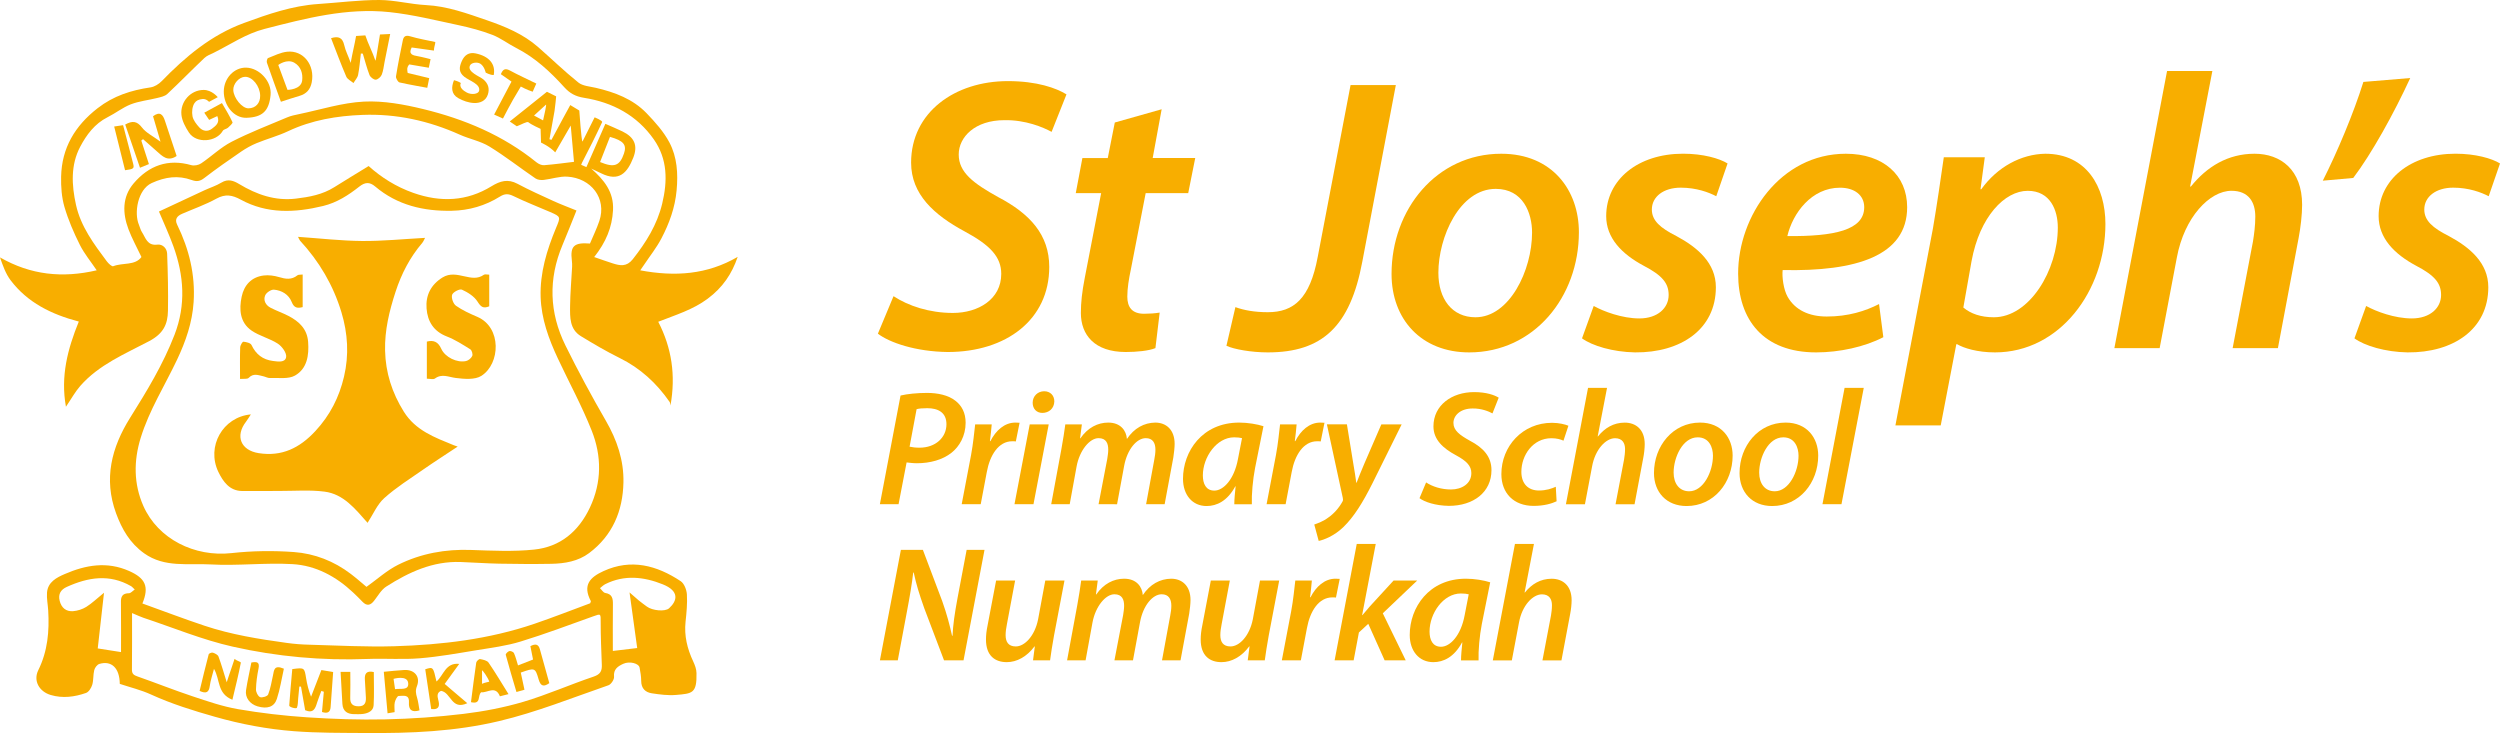<?xml version="1.0" encoding="utf-8"?>
<!-- Generator: Adobe Illustrator 24.0.1, SVG Export Plug-In . SVG Version: 6.00 Build 0)  -->
<svg version="1.1" id="Layer_1" xmlns="http://www.w3.org/2000/svg" xmlns:xlink="http://www.w3.org/1999/xlink" x="0px" y="0px"
	 viewBox="0 0 7052.4 2068.2" style="enable-background:new 0 0 7052.4 2068.2;" xml:space="preserve">
<style type="text/css">
	.st0{fill:#11345F;}
	.st1{fill:#F8AE00;}
</style>
<g>
	<g>
		<path class="st1" d="M1806.1,762.6c4.5-6.5,7.9-11.4,11.3-16.4c16.3-24.4,34.9-47.7,48.4-73.6c22.2-42.3,38.4-86.6,42.9-135.5
			c4.4-47.5,1.5-93.9-20.3-135.2c-16.1-30.4-40.2-57.4-64.4-82.5c-38.9-40.3-89.8-59.2-143.4-71.7c-16.7-3.9-36.5-4.9-48.9-14.8
			c-39.6-31.7-76-67.2-114.2-100.6c-41.8-36.5-92.6-57.5-143.7-75.1c-55.9-19.2-111.9-39.9-172.5-42.9C1157.4,12,1113.7,0.1,1070,0
			c-57.3-0.1-114.7,7.5-172.1,11.3C824.6,16.1,756,40,688.1,64.9C596.4,98.5,523.2,159.8,456,229c-8.1,8.3-20.2,15.9-31.4,17.5
			c-54.6,8-104.5,23.9-149.3,58.8c-63.9,49.7-101.1,112-102.9,193.1c-0.6,28.4,1.5,58,9.3,85c10.8,36.9,26.3,72.8,43.5,107.2
			c12.6,25.2,31.1,47.3,47.6,71.9C176.2,785.1,86.5,775.8,0,726.1c8,23.1,15.9,45.9,29.7,64.2c47.7,63.3,115.3,96.5,192.6,116.8
			c-31.5,77.6-51.8,153.8-36.3,240.3c15.5-22.8,26.1-42.4,40.5-58.8c52.7-60.1,126.5-90.4,194.4-126.3
			c40.4-21.4,52.2-47.9,52.9-85.6c1-53.6-0.3-107.3-2.3-160.9c-0.5-15.1-12.6-27.6-27.6-25.7c-29,3.6-33-19.5-43.7-35.7
			c-3.9-5.9-5.3-13.4-8.2-20.1c-14.4-33.2-3.6-99.9,36.1-118c38.3-17.4,74.2-22.3,112.6-8.5c14.2,5.1,23.4,3.8,35.6-5.6
			c33.7-26,68.7-50.3,103.8-74.4c13.8-9.4,28.7-17.8,44.1-24.1c29.2-12,60.1-20.2,88.5-33.6c66.8-31.5,137.8-43.3,210.2-46
			c95.6-3.6,187,16.6,274.4,55.9c27.2,12.2,58,17.9,83.1,33.2c44.9,27.5,86.5,60.3,130,90c6,4.1,15.5,5.2,23,4.4
			c22.4-2.5,44.9-10.6,66.9-9.3c67.2,4,112,61.5,90.4,125.1c-7.5,22-17.7,43-26.4,63.6c-45.2-3.6-56.1,7.3-51.1,48
			c0.7,5.9,1,11.9,0.7,17.8c-1.9,37-5.3,73.9-5.7,110.9c-0.4,31.5-1.3,65.2,30.5,84.6c35.8,21.8,72,43.2,109.6,61.7
			c58.3,28.8,103.9,70.9,140.6,123.7c1.9,2.7,1.7,6.8,2.5,10.3c15.3-85.8,3.4-162.8-34.5-236.3c50-19.7,97.5-33.8,139.5-65.1
			c42.5-31.7,68.2-70,84.6-118C1994.6,775,1903.9,780.9,1806.1,762.6z M1728.6,743c-16.5-5.2-32.8-11.2-52.4-17.9
			c33.2-42,50.5-83.7,53.1-131.9c2.8-51.9-25.5-85.7-61.4-117.6c9.4,4.4,18.8,8.7,28,13.3c50.6,25.2,73.9-1.7,90.6-44.2
			c13.6-34.8,2.7-57.7-30.5-73.9c-15-7.3-30.6-13.7-48.3-21.5c-17.8,40.7-35.4,80.8-53.5,122.1c-5.1-2.2-9.7-4.2-14.8-6.5
			c1.1-2.6,1.7-4.5,2.6-6.2c18.2-34.9,40.1-78.4,56.6-114.1c2-4.3-21.2-13.6-21.2-13.6s-23.1,46.5-34.2,68.3c-3.1-0.4-9-87.5-9-87.5
			l-25.5-15.4c0,0-36.5,66.7-53,98.1c-1.9-0.6-3.8-1.1-5.7-1.7c4.8-26.6,9.6-53.1,14.3-79.7c1.7-9.4,4.6-41.3,4.6-41.3l-26-12.9
			c0,0-70.9,56.6-104.9,83.8c8.5,5.8,16.1,10.9,19.9,13.5c13.4-4.9,28.9-14.6,32.9-11.2c8.1,6.9,34.2,18.5,34.2,18.5l1.2,38.7
			c0,0,24.3,10.9,40.1,27.6c15.9-27.6,28.9-49.9,43.7-75.6c3.4,37.5,6.4,70.7,9.2,102.3c-24.4,2.9-54.3,7.1-84.3,9.5
			c-7,0.6-15.8-3.5-21.6-8.2c-94.2-76.3-203.5-122-319.7-150.2c-54.3-13.2-111.6-23.7-166.8-21c-61.5,3.1-122.1,22.6-183,35.3
			c-11.5,2.4-23.2,4.7-33.9,9.3c-52.5,22.2-105.9,42.7-156.5,68.7c-30.9,15.9-56.8,41.3-86,61c-7.2,4.9-19.4,7.3-27.7,5
			c-65.9-18.9-120,1.2-162.7,51.4c-32.7,38.5-31.5,84.3-14.6,129.4c9.9,26.3,23.7,51,36.6,78.3c-18.1,24.8-52.5,15.3-79.6,26
			c-3.7,1.5-13.6-7.7-18.1-13.8c-36.4-48.9-73.2-97.7-86.9-159.1C202,522,199,465.5,226.3,413.8c17.6-33.3,40.8-64.9,77.1-83.1
			c22.4-11.2,42.5-27.4,65.6-36.4c23.6-9.1,49.6-11.7,74.4-17.9c9.9-2.5,21.4-4.7,28.4-11.2c35.5-33.2,69.4-68.1,104.7-101.5
			c7.2-6.9,17.6-10.6,26.9-15.1c47.1-23.4,90.4-53.5,143.1-67.1c115.9-29.8,231.9-60.2,352.7-47.3c65.4,7,130,23.1,194.5,36.8
			c32.3,6.9,64.6,15.5,95.3,27.3c23.6,9.1,44.4,25.4,67.2,37c53.3,27.2,96,67,135.6,110.7c15.3,16.9,31.1,26,55.7,29.9
			c80.2,12.7,149.2,49.1,197,117.4c39,55.8,38.8,117.6,23.5,181.2c-14.3,59.5-45.6,109.3-83,156.8
			C1767.6,753.3,1749.2,749.5,1728.6,743z M1692.8,457.1c9.3-23.7,18.6-47.5,27.9-71c38.5,10.8,47.9,22.6,39.5,47
			C1748.3,467.8,1733.1,473.9,1692.8,457.1z M1532,339.6c-9-4.8-15.8-8.5-25.5-13.7c11.6-10.9,24.2-21.9,33.9-30.9
			C1541.8,295.7,1535.6,324.5,1532,339.6z"/>
		<path class="st1" d="M1955.3,1865.4c-16.6-35.4-25.5-71.8-21.4-111.2c2.7-25.7,5.4-51.8,3.8-77.5c-0.8-13-7.6-30.7-17.6-37.3
			c-67.4-44.6-139.7-64.1-217.6-28.4c-37.4,17.1-60,38.9-35.8,84.6c0.5,0.9-0.7,2.7-1.8,6.2c-51.6,19.1-104.1,39.7-157.4,57.9
			c-127.9,43.6-260.7,59.3-394.8,63.3c-79.9,2.4-159.9-2.2-239.9-4.3c-21.4-0.5-42.8-2.1-64-5.1c-78.4-10.8-156.7-23.3-232-48.5
			c-58.7-19.6-116.7-41.7-175.1-62.7c20-48.3,7.8-71.5-37.3-91.6c-62.6-27.8-122.6-17-181.4,8.4c-22.8,9.8-48.1,22.4-50.4,52.6
			c-1.2,16.6,2.4,33.6,3.4,50.5c3.4,58.2-1.4,114.4-28,168.3c-14.9,30.2,3,60.4,34.9,69.9c34,10.1,67.4,5.6,99.7-5.7
			c7.8-2.7,14.9-14.1,17.6-23c3.9-13.2,2.3-28.1,5.7-41.6c1.7-6.7,8.2-15.4,14.4-17.3c34.3-10.3,57.2,11.8,57.6,56.3
			c29.1,9.7,60,17.1,88.4,30.1c58.3,26.6,118.9,45.4,180.3,62.8c73.1,20.8,147.4,34.8,222.8,40.6c67.2,5.2,134.9,4.6,202.4,5.1
			c126.4,1,251.5-4,376-33.6c106.2-25.2,206.3-65.8,308.6-101.1c7.5-2.6,16.6-16.4,15.8-24c-2.2-21.5,11.3-29.7,25.9-36.5
			c17.9-8.3,44.1-1.3,46.2,10.9c2.2,12.3,4.5,24.8,4.5,37.3c0,21.1,11.6,32.2,30.1,35c22.5,3.4,45.7,6.5,68.2,4.6
			c45.9-3.9,58.9-4.3,57.7-61.6C1964.7,1887.7,1960.2,1875.9,1955.3,1865.4z M341.2,1707.2c0.5,44.3,0.2,88.6,0.2,132.3
			c-23.1-3.6-43.9-6.9-65.7-10.3c5.6-49.5,11.3-100.5,17.7-157.1c-20.4,16.6-34.1,30-50,39.9c-10.8,6.7-24.5,11.1-37.2,12.1
			c-19.7,1.5-32.9-9.3-37.9-29.2c-4.8-19.1,3.3-31.7,20.2-39.3c60-27.2,120.3-37.1,181.1-2.1c3.1,1.8,5.4,4.8,10.5,9.5
			c-6.2,4.2-11.2,10.4-16.2,10.5C339,1673.9,341,1690.3,341.2,1707.2z M1674.9,1908.6c-66.5,22.4-131,51.1-198.2,71.1
			c-55,16.3-112.2,27.2-169.2,34.1c-73.1,8.8-146.9,13.9-220.6,15.5c-73.6,1.6-147.4-0.9-220.9-5.8c-65.1-4.4-130.2-11.9-194.5-23
			c-43.7-7.6-86.4-22.3-128.7-36.4c-52-17.3-103-37.7-154.7-55.8c-10.3-3.6-16.1-7-15.9-19.4c0.6-51.4,0.3-102.7,0.3-159.5
			c15.2,6.4,23.6,10.5,32.3,13.4c83.8,27.8,166.2,62.1,251.9,81.4c124.6,28.1,252.2,39.7,380.6,34.7c48.9-1.9,98.2,2.1,146.9-1.9
			c54.1-4.4,107.7-14.2,161.4-23c41.2-6.7,83.1-12,122.8-24.2c69.2-21.2,137-46.8,205.2-71.2c21.7-7.8,21-7.9,20.9,16.6
			c-0.1,40,1.8,80,3.2,120C1698.4,1892.2,1694.1,1902.1,1674.9,1908.6z M1887.5,1715.9c-11.4,10.3-47.2,6.7-62.6-4.7
			c-7.7-5.7-15.5-11.3-23-17.4c-7.2-5.9-14.1-12.2-26-22.6c7.8,56.5,14.8,107.1,21.6,156.9c-22.8,2.7-43.7,5.2-68.7,8.2
			c0-42.4-0.4-87.1,0.2-131.7c0.2-16.5-2-28.7-21.6-31.9c-5.6-0.9-10-8.8-14.9-13.5c4.9-3.8,9.3-8.4,14.7-11.2
			c54.1-27.3,109.4-21,162.5,0.4C1917.1,1667.4,1910.8,1694.8,1887.5,1715.9z"/>
		<path class="st1" d="M367,1178.6c-52.3,83.6-75.2,172.1-39.6,269.3c16.5,44.9,39,84.2,79.3,113c57.6,41.1,124.2,27.7,186.9,31.3
			c77,4.4,154.8-5.3,231.8-0.8c65.2,3.8,122.4,34.6,170.5,79.8c9.1,8.5,18,17.3,26.6,26.3c12.3,12.8,22.5,10.4,32.8-2.8
			c10.9-13.9,20.1-30.9,34.3-40c63.8-40.7,131.4-72.1,209.8-69.3c36.2,1.3,72.5,4,108.7,4.7c49,0.9,98.1,1.3,147.2,0.4
			c37.9-0.7,75.7-7.1,106.6-30.3c65.9-49.4,95.1-118.7,96.8-199.2c1.3-62.5-18.1-119.5-49.5-173.9c-40.3-69.8-78.7-140.8-114.3-213
			c-45.4-92.1-48.4-187-8.3-282.5c13.6-32.3,26.3-64.9,39.6-97.8c-22.2-9.1-44.2-17.2-65.6-27c-33.9-15.5-68-30.8-100.9-48.4
			c-27-14.4-48.7-8-73.2,7c-69.8,42.9-143.4,45.8-220.3,18.8c-48.9-17.2-91-44-126.3-75.8c-33.7,20.7-65.5,39.9-97,59.7
			c-33.2,20.9-70.4,27.7-108.3,32.2c-58.3,7-110.5-11.4-159.5-40.9c-16.4-9.9-31.7-15.7-50.5-4.3c-14.9,9-32,14.4-47.9,21.7
			c-42.5,19.7-84.8,39.6-128.3,59.9c14.3,34.1,29,65.5,40.7,97.9c29.8,82.6,35.9,165.1,3.3,249.7
			C460.1,1028,414.1,1103.4,367,1178.6z M546.2,852.2c5-77.6-12.8-149.4-46.4-218.3c-7.9-16.1,0.4-25,14.4-31
			c32.3-14,65.8-25.7,96.5-42.6c25.2-13.8,44.4-10.2,68.5,2.9c74.1,40.5,152.6,37.2,232.2,17.9c39.1-9.5,71.6-30.6,102.2-54.7
			c16.4-12.9,29.2-13.5,44.8-0.3c62.4,52.8,136.6,70,216,68.5c48.6-0.9,94.6-14.2,136-40.1c13.9-8.7,23.9-8.3,38.4-1.2
			c33.6,16.4,68.6,29.8,102.9,44.7c31.2,13.5,29.8,13.9,16.7,45.4c-25.9,62.2-45.5,126.5-43.3,194.7c2,61.3,22.8,118.1,48.5,173
			c31.8,67.9,67.9,134,95.5,203.6c28.4,71.4,28.8,145.4-5,217.1c-31.8,67.5-83.8,111.1-157.7,118.6c-58.5,6-118.2,3.1-177.3,1
			c-72.4-2.7-141.7,9.8-206,41.8c-31.8,15.8-59,40.8-89.3,62.3c-13.7-11.4-28.5-24.6-44.2-36.5c-47.4-36.1-102-57.4-160.3-61.7
			c-58.5-4.3-118.1-3.5-176.4,3c-103.8,11.5-207.1-39.6-248.5-133c-27.5-62.1-27.5-127.3-7.6-191.9
			c24.1-78.4,68.1-147.6,102.9-221.2C524,962.7,542.4,910,546.2,852.2z"/>
		<path class="st1" d="M1059,171.2c-7.8-23.8-20.6-47.5-28.4-71.4c-9.9,0.6-17.9,1.1-26.1,1.7c-4.5,26.1-9.8,45-15.2,75.9
			c-7.8-22.2-14.3-32.9-18.3-50.3c-4.8-20.8-16-26-37.1-19.4c14.2,36.5,27.6,72.8,42.9,108.4c3.2,7.6,13.3,12.2,20.3,18.2
			c4.5-7.7,11.5-14.9,13.1-23.1c3.9-19.8,5.4-40.1,7.8-60.2c1.8,0.1,3.7,0.2,5.5,0.3c6.1,20.1,11.2,40.6,18.8,60.2
			c2.4,6.1,11.6,13.4,17.5,13.3c5.9-0.1,14.5-7.7,17-13.9c4.6-11.3,5.7-24.1,8.1-36.3c5.1-25.4,10.2-50.9,15.8-78.7
			c-12.1,0.6-20.7,1-28.8,1.4C1067.3,122.7,1060.6,171,1059,171.2z"/>
		<path class="st1" d="M626.1,290.8c-17.6,9.6-33.3,18.1-49.9,27.1c5.4,7.9,9.4,13.7,13.8,20.3c8.1-3.8,15-7,23-10.7
			c8.3,19-4.7,27.5-14.9,35.5c-12.2,9.4-26.1,7.2-36-3.7c-8.2-9-16.9-20.1-19.1-31.5c-2.3-12-0.7-27.8,5.9-37.3
			c4.6-6.7,11.3-10,22.2-11.2c10.8-1.2,18.6,8,18.6,8l24.6-13.2c0,0-16.6-20.5-39.9-20.4c-37,0-66.4,33.7-62.6,70.1
			c1.8,17.3,11.3,35,21.1,50c20.5,31.6,77,27.6,95.7-4.9c2.4-4.2,10.3-4.9,14.5-8.6c5.2-4.6,14-12.8,12.8-15.5
			C647.4,326.2,636.6,309.1,626.1,290.8z"/>
		<path class="st1" d="M431.7,327.9c6.6,22.6,13,44.2,21.1,71.8c-21.5-15.9-40.7-24.9-52.2-39.9c-14.5-19-27.6-19.4-47.4-8.5
			c13.9,40.5,27.6,80.5,41.7,121.9c10.2-4.2,16.7-6.9,25.2-10.3c-7.4-22.8-14.4-44.6-21.5-66.3c1.6-1.4,3.3-2.7,4.9-4.1
			c12.8,11.3,25.6,22.8,38.5,34c15.7,13.6,30.5,30.8,56.3,13.6c-10.9-32.6-22.1-65.7-32.9-99C459.8,323.4,451.4,313.2,431.7,327.9z"
			/>
		<path class="st1" d="M694.6,190.8c-34-0.8-62.9,29.6-63.3,66.8c-0.4,40.2,28.8,75.9,64,74.7c45.9-1.5,63.6-19.9,68-64.3
			C767.1,229.2,731.2,191.7,694.6,190.8z M700.8,305.6c-17.7,0.2-41.7-28.8-42.7-51.5c-0.7-17.7,16.3-37,33.1-37.4
			c20.7-0.6,42.2,26.1,42.7,53C734.3,291,721.1,305.4,700.8,305.6z"/>
		<path class="st1" d="M1136.4,113.5c-7,33.9-13.9,67.8-19.3,101.9c-0.8,5.3,5.4,16.2,10.1,17.2c27,6.2,78.1,15.1,78.1,15.1
			l5.5-27.3l-60.7-14.5c0,0-1.6-7.6-1.2-12.6c0.6-6.4,5.6-11.6,5.6-11.6l55.1,9.4l5-24.2c0,0-24.1-6.3-36.3-8.4
			c-13.8-2.3-27.1-5.3-17-24.6c22.3,2.6,39.9,6.1,62.7,8.8c0-9.6,4-17.7,4-24.2c-23.9-5.2-47.8-9.2-70.8-16.1
			C1144.5,98.7,1138.7,102.4,1136.4,113.5z"/>
		<path class="st1" d="M810,145.9c-18.4,2-36.2,11-53.8,17.9c-2.5,1-4.6,9.2-3.3,12.9c12.6,36.4,25.9,72.6,39.5,110.4
			c19-6.1,35.6-11.8,52.4-16.6c19.6-5.7,30.7-18.1,34.6-38.3C888.8,183.7,855.9,141,810,145.9z M852.4,227.2
			c-3.2,26.2-41.4,26.3-41.4,26.3l-26-70.2c0,0,24.3-18.5,45.4-6.3C849,187.8,854.8,207.6,852.4,227.2z"/>
		<path class="st1" d="M1341.5,150.6c-18.7-3.9-31.2,4.8-38.6,21.4c-7.3,16.3-10.3,31.3,7.2,44.8c14.9,11.5,45.7,20.4,41.5,39.3
			c-2.1,9.4-21.1,12-34.5,5.1c-26-13.4-17-27-17-27s-6.6-4.9-19.4-8c-8.2,20.2-7.9,39.3,11.8,50.5c13.5,7.7,29.9,13.4,45.2,13.9
			c15.6,0.5,32.5-5.3,38.5-23.8c5.6-17.1,0.8-31.6-12.9-43c-10.1-8.4-45.9-20.9-37.6-38.9c3.9-8.6,20.7-10.7,29.4-5.1
			c11.5,7.4,15,24.9,15,24.9s12.9,7.4,22.7,6.9C1398.7,181,1379.8,158.5,1341.5,150.6z"/>
		<path class="st1" d="M1412.9,209.3c10.8,7.5,20.3,14.1,30,20.9c-16.7,31.7-32.6,61.7-49,93c10.5,4.7,17,7.6,24.9,11.2
			c9.9-18.6,18.6-36.2,28.4-53.1c10-16.9,22-37.2,22-37.2s15.9,9,33.5,14.6c3-6.7,6-13.6,10.2-23c-26.3-12.9-50.9-24-74.6-36.9
			C1423.1,190.5,1417.8,197.8,1412.9,209.3z"/>
		<path class="st1" d="M347.2,353.1c-8.6,1.3-14.9,2.2-25.1,3.8c10.5,42.1,20.7,82.9,30.7,123.3c24.4-3.3,26.4-4.8,22.7-19
			C366.6,425.8,357.1,390.5,347.2,353.1z"/>
		<path class="st1" d="M877.5,1965.4c-7.2-18.6-11.2-35-13.9-51.7c-4.9-30.6-4.6-30.7-39.1-26.2c-3.1,35.3-6.3,69-8.6,102.8
			c-0.3,4.5,20.1,10.2,21.7,6.2c3.2-7.9,2.6-17.2,3.5-26c1.1-11.3,2.2-22.5,3.3-33.8c1.6,0.1,3.1,0.1,4.7,0.2
			c4,22.8,8,45.7,11.7,66.6c23.1,9.7,28.6-4.6,33.5-20.8c3.5-11.4,8.1-22.4,12.2-33.6c2.3,0.8,4.6,1.5,7,2.3
			c-1.8,19.3-3.5,38.6-5.2,57.1c16.2,5.2,23.4,0.4,24.4-14.1c2.2-32.3,4.6-64.5,7.1-98.6c-12.5-2.1-23-3.9-33.2-5.6
			C896.1,1916.7,886.8,1941,877.5,1965.4z"/>
		<path class="st1" d="M1176.3,1935.3c10.2-26.3-7-46.8-35.7-45.3c-19,1-37.9,3.3-57.9,5.1c3.6,39.3,7.1,77.6,10.6,117.1
			c8.5-1.4,14.6-2.4,19.9-3.3c0-10.2-1.4-19.4,0.5-27.8c1.5-6.7,7.1-17.9,10.9-17.8c11.9,0.1,30.4-5.8,29,17.5
			c-1.4,22.1,8.4,29.6,29.8,23.1c-2.2-12.2-3.4-24.4-6.9-36C1173.1,1956.7,1171.4,1947.6,1176.3,1935.3z M1114.4,1944.1
			c-1.2-8.3-4.2-29.1-4.2-29.1s39-11.5,41.3,11.9C1153.7,1948.7,1130.2,1941.4,1114.4,1944.1z"/>
		<path class="st1" d="M661.7,1858.6c-8.1,26-14.4,41.3-22.1,66.1c-8.5-27.3-15-50.4-23.3-72.7c-1.9-5-9.8-8.9-15.8-10.9
			c-3.2-1.1-11.1,2.1-11.8,4.7c-9.1,34.3-17.3,68.9-25.6,103.2c18.4,8.6,26.3,4.3,28.7-14.1c2-15.3,7.3-30.2,11.8-48.2
			c17.9,30.3,8.2,69.8,52,87.3c8.9-37.6,17.3-70.7,23.7-104.1C680.1,1866.3,669.5,1865.5,661.7,1858.6z"/>
		<path class="st1" d="M1496.2,1822.8c2.3,11.4,4.6,23.3,7.5,37.7c-13.2,5.2-27,10.6-42.4,16.6c-4-12.8-6.7-24.3-11.5-34.8
			c-1.5-3.4-9.2-6.5-13-5.6c-4.2,1-10.8,7.9-10.1,10.5c9.4,35.1,19.9,69.9,30.2,104.9c8.9-2.5,15-4.3,22.6-6.4
			c-3.6-16.7-7.1-32.8-10.4-48.4c39.7-14,40.7-14.2,50.5,19.7c5.9,20.4,15.4,20.3,30,10.1c-8.9-32-17.9-63.6-26.5-95.3
			C1519,1816.9,1510.5,1815.3,1496.2,1822.8z"/>
		<path class="st1" d="M770.2,1904.6c-4,18.4-7,37.2-13.8,54.6c-2,5.1-17,9.8-22.9,7.3c-6-2.6-11.6-14.3-11.4-21.8
			c0.5-19.7,3.3-39.5,7.2-58.8c3.9-19.2-5.5-19.5-20.2-17c-5.2,26.3-11,52-15,77.9c-3.3,21,10.7,39.4,32.4,45.8
			c26.8,7.9,46.8,2.2,54.4-20.7c9.1-27.5,13.4-56.6,19.9-85.5C772.7,1874.3,773.1,1891.2,770.2,1904.6z"/>
		<path class="st1" d="M1029.3,1917.5c1.2,16.8,2.2,33.5,2.9,50.3c0.6,14.2-3.3,24.7-20.6,24.6c-16.6,0-24.2-7-23.6-24.2
			c0.8-24.2,0.2-48.4,0.2-72.8c-9.9,0-16.5,0-27.4,0c1.8,31.8,3.2,61.1,5.1,90.4c1.4,21.2,14.7,28.9,34.2,28.8
			c8.1,0,16.4,0.4,24.4-0.7c14.7-2,28.6-8.7,29.5-24.5c1.8-31.4,0.5-62.9,0.5-93.6C1033.3,1891.1,1028.1,1900.9,1029.3,1917.5z"/>
		<path class="st1" d="M1295.5,1872.8c-39-4.1-43.8,32.3-64.2,49.7c-9.4-41.6-9.4-41.6-31.7-34.5c5.6,37.4,11.2,74.9,16.8,112.2
			c24.6,3,23.6-12.1,20-25.3c-3.5-12.7-3.2-21.4,7.8-26c28.4,4.5,29,55.7,74,34.8c-22.2-18.9-42.4-36.1-63.8-54.3
			C1270,1907.9,1282.1,1891.3,1295.5,1872.8z"/>
		<path class="st1" d="M1354.2,1859.2c-3-0.6-10.2,6.1-10.8,10.1c-5.5,37.2-10,74.6-14.8,111.5c30,7.1,17.7-18.9,28.9-28
			c16.9,2.5,40.2-20.3,52.7,11.4c8-2,15-3.8,24.3-6.1c-19.5-31.2-36.9-60.7-56.3-88.9C1374,1863.1,1362.7,1860.8,1354.2,1859.2z
			 M1359.8,1929c0-16.7,0-25.3,0-38c1.8-0.6,16.5,20.2,20.4,31.7C1380.5,1923.7,1368,1924.9,1359.8,1929z"/>
		<path class="st1" d="M682.8,1385.1c35.6,0.5,71.3-0.3,106.9-0.2c42,0.1,84.5-3.4,125.9,2c53.7,6.9,86.3,48.5,121.3,88
			c15.8-24.2,27.1-51.8,47-69.7c33.6-30.1,72.4-54.5,109.6-80.4c31.3-21.8,63.5-42.3,97.6-65c-5.7-2-8.3-2.8-10.9-3.8
			c-53.5-21.9-107.8-41.4-141.1-94.8c-33.2-53.2-51.4-109.9-52.8-172.4c-1.3-57.4,11.9-111.4,29.6-165.8
			c16.7-51.2,40.5-96.9,75.1-137.6c3.7-4.4,5.8-10.2,8.1-14.4c-60.5,3.3-119.3,9.3-177.9,8.8c-59.3-0.5-118.5-7.4-180.5-11.7
			c3.1,5.9,3.9,8.8,5.7,10.8c54.2,58.6,93.8,125.8,116.8,202.1c18,59.6,21.7,120.2,7.3,181.4c-13.7,58.3-39.5,109.1-80.9,153.7
			c-44.3,47.8-94.7,72.5-159.9,62.2c-50.7-8-66.8-48.4-35.8-88.5c4.9-6.3,8.8-13.3,13.8-20.8c-79.5,7.3-126,90.8-91.7,162.2
			C629.1,1358.1,647,1384.6,682.8,1385.1z"/>
		<path class="st1" d="M1260.3,949.1c23.4,9,45,23,66.4,36.3c4.4,2.7,7.6,14,5.5,18.7c-2.8,6.3-10.7,12.9-17.5,14.4
			c-25.3,5.6-59.2-10.6-70-34.8c-8.9-19.7-21.6-24.9-40.6-20.1c0,35.1,0,69,0,104.7c8.7,0,18.1,2.9,22.8-0.5
			c20-14.6,38.4-4.1,58.6-1.6c23.9,3,54.1,5.7,72.4-5.9c53.8-34.2,57.7-136.7-11.2-166.4c-20.9-9-42-18.4-60.4-31.4
			c-7.7-5.4-13.7-22.3-10.9-31c2.4-7.5,21.3-17.3,27.6-14.4c16.6,7.5,34.5,18.7,43.9,33.5c9.3,14.6,15.8,20.8,33.2,13.5
			c0-29.3,0-59.2,0-89.3c-6.4,0-12.1-1.8-15.1,0.3c-17.7,12.5-35.4,8.7-54.8,4.4c-20.3-4.5-41.1-9.6-62,3.3
			c-33.1,20.6-47.8,50.7-44.9,87.5C1206.1,906.6,1223.1,934.7,1260.3,949.1z"/>
		<path class="st1" d="M701.6,1065.9c13.3-13.9,27-7.5,41-4.5c6.4,1.4,12.8,5.3,19.1,5c23.8-1.1,51.5,3.7,70.3-6.9
			c34.5-19.5,40-57.2,37.2-95.1c-2.7-36.7-25.8-57.9-55.8-73.4c-16.3-8.4-33.8-14.4-50-22.8c-14-7.2-21.3-21-15.3-35.1
			c3.3-7.8,16.7-16.7,24.7-16c22,2,41.7,13.5,50.1,34.9c6.6,16.9,16.1,18.1,30.9,14.3c0-30.3,0-59.8,0-91.9
			c-6.4,0.9-11.9-0.1-14.8,2.2c-16.5,13.4-33.3,10.6-52,5c-13.7-4.1-29.1-6.2-43.1-4.5c-34.7,4.3-55.4,27.2-62.2,59.8
			c-7.5,35.8-5.3,72.6,27.9,95.6c22.5,15.5,51.2,22,74.2,37c11.7,7.6,25.1,26.1,23.4,37.5c-2.4,16.5-22.8,13.1-37.5,11.2
			c-28.5-3.7-47.8-18.7-60.2-44.9c-2.7-5.8-14.8-8.6-22.9-9.4c-2.7-0.2-9,10.3-9.1,16.1c-1,28.8-0.4,57.7-0.4,89
			C686.8,1068,697.6,1070.1,701.6,1065.9z"/>
	</g>
	<g>
		<path class="st1" d="M2520.6,835.5c41.8,27.5,101.3,47.3,167.4,47.3c71.6,0,136.5-38.5,136.5-110.1c0-48.4-31.9-81.5-103.5-120
			c-85.9-46.2-150.8-104.6-150.8-193.8c0-142,123.3-230.1,273.1-230.1c82.6,0,136.5,19.8,165.2,37.4L2966.5,372
			c-24.2-13.2-73.8-34.1-133.2-33c-82.6,0-128.8,47.3-128.8,96.9c0,50.6,41.8,81.5,111.2,120c90.3,47.3,144.2,106.8,144.2,197.1
			c0,148.6-121.1,240-286.3,240c-90.3-1.1-164.1-26.4-197.1-51.7L2520.6,835.5z"/>
		<path class="st1" d="M3277,308.2l-25.3,137.6h120l-19.8,99.1h-120L3190,760.7c-5.5,25.3-9.9,52.8-9.9,76
			c0,29.7,13.2,48.4,47.3,48.4c15.4,0,30.8-1.1,44-3.3L3259.4,982c-18.7,7.7-52.8,11-83.7,11c-88.1,0-126.6-48.4-126.6-110.1
			c0-29.7,3.3-59.5,11-99.1l46.2-238.9h-71.6l18.7-99.1h71.6l19.8-100.2L3277,308.2z"/>
		<path class="st1" d="M3809.9,239.9h127.7l-94.7,498.8c-34.1,181.7-112.3,255.4-266.5,255.4c-46.2,0-95.8-8.8-116.7-18.7l25.3-109
			c24.2,8.8,54,14.3,91.4,14.3c72.7,0,118.9-37.4,140.9-156.3L3809.9,239.9z"/>
		<path class="st1" d="M4454,655c0,182.8-126.6,339.1-309.4,339.1c-135.4,0-219.1-93.6-219.1-221.3c0-181.7,126.6-339.1,309.4-339.1
			C4379.1,433.7,4454,537.2,4454,655z M4057.6,769.5c0,73.8,38.5,125.5,104.6,125.5c95.8,0,159.7-132.1,159.7-238.9
			c0-55.1-25.3-123.3-102.4-123.3C4117.1,532.8,4057.6,669.3,4057.6,769.5z"/>
		<path class="st1" d="M4495.8,863.1c27.5,15.4,80.4,35.2,128.8,35.2c51.7,0,82.6-29.7,82.6-66.1c0-33-17.6-55.1-70.5-82.6
			c-61.7-33-105.7-78.2-105.7-139.8c0-103.5,90.3-176.2,216.9-176.2c56.2,0,102.4,13.2,125.5,27.5l-31.9,92.5
			c-20.9-11-56.2-24.2-100.2-24.2c-48.4,0-81.5,25.3-81.5,61.7c0,30.8,23.1,51.7,69.4,74.9c59.5,31.9,111.2,76,111.2,144.2
			c0,118.9-99.1,185-227.9,183.9c-62.8-1.1-121.1-18.7-149.7-39.6L4495.8,863.1z"/>
		<path class="st1" d="M5312.8,951.2c-52.8,27.5-124.4,42.9-189.4,42.9c-148.6,0-220.2-91.4-220.2-222.4
			c0-161.9,118.9-338,303.9-338c105.7,0,172.9,60.6,172.9,150.8c0,137.6-144.2,181.7-351.2,177.3c-2.2,18.7,2.2,55.1,14.3,76
			c20.9,36.3,59.5,55.1,110.1,55.1c60.6,0,109-15.4,147.5-35.2L5312.8,951.2z M5190.6,529.5c-80.4,0-133.2,71.6-148.6,136.5
			c132.1,1.1,216.9-16.5,216.9-81.5C5258.8,550.4,5231.3,529.5,5190.6,529.5z"/>
		<path class="st1" d="M5346.9,1200l105.7-554.9c11-63.9,23.1-147.5,30.8-201.5h115.6l-12.1,90.3h2.2
			c45.1-62.8,112.3-99.1,180.6-100.2c116.7,0,169.6,93.6,169.6,198.2c0,188.3-128.8,362.2-311.6,362.2c-49.5,0-88.1-12.1-106.8-23.1
			h-2.2l-44,229H5346.9z M5538.5,867.5c20.9,17.6,49.5,27.5,85.9,27.5c100.2,0,180.6-132.1,180.6-253.2
			c0-48.4-20.9-103.5-84.8-103.5c-65,0-135.4,72.7-158.5,198.2L5538.5,867.5z"/>
		<path class="st1" d="M5964.6,982l148.6-781.7H6241l-62.8,325.9h2.2c45.1-56.2,104.6-92.5,179.5-92.5
			c73.8,0,134.3,45.1,134.3,144.2c0,27.5-4.4,65-9.9,93.6L6425.9,982h-127.7l57.3-300.6c3.3-20.9,6.6-44,6.6-70.5
			c0-40.7-18.7-72.7-67.2-72.7c-61.7,0-133.2,74.9-154.1,188.3L6092.3,982H5964.6z"/>
		<path class="st1" d="M6799.2,220.1c-46.2,100.2-109,213.6-160.8,281.9l-85.9,7.7c40.7-80.4,87-190.5,114.5-278.6L6799.2,220.1z"/>
		<path class="st1" d="M6674.8,863.1c27.5,15.4,80.4,35.2,128.8,35.2c51.7,0,82.6-29.7,82.6-66.1c0-33-17.6-55.1-70.5-82.6
			c-61.7-33-105.7-78.2-105.7-139.8c0-103.5,90.3-176.2,216.9-176.2c56.2,0,102.4,13.2,125.5,27.5l-31.9,92.5
			c-20.9-11-56.2-24.2-100.2-24.2c-48.4,0-81.5,25.3-81.5,61.7c0,30.8,23.1,51.7,69.4,74.9c59.5,31.9,111.2,76,111.2,144.2
			c0,118.9-99.1,185-227.9,183.9c-62.8-1.1-121.1-18.7-149.7-39.6L6674.8,863.1z"/>
		<path class="st1" d="M2540.4,1115.8c19-4.6,47.2-7.4,74.9-7.4c29.1,0,59.7,6,80,22.2c18,13.9,28.7,34.2,28.7,62
			c0,37-17.6,67.1-39.8,84.6c-25,19.9-60.6,29.6-97.6,29.6c-11.1,0-20.8-1.4-29.1-2.3l-22.7,117.9h-52.7L2540.4,1115.8z
			 M2565.9,1260.1c8.8,1.8,16.6,2.8,28.2,2.8c45.3,0,75.8-29.1,75.8-66.1c0-33.3-23.6-45.3-54.1-45.3c-13.4,0-23.6,0.9-30.1,2.8
			L2565.9,1260.1z"/>
		<path class="st1" d="M2712.9,1422.4l26.4-138.7c6-31.9,9.2-66.6,11.6-86.5h46.7c-1.4,15.3-2.8,31-5.1,47.2h1.4
			c15.3-30.1,39.8-52.3,70.3-52.3c4.2,0,8.3,0.5,12,0.5l-10.6,52.7c-2.8-0.5-6.5-0.5-10.2-0.5c-38.4,0-62.9,38.8-71.7,86.9
			l-17.1,90.6H2712.9z"/>
		<path class="st1" d="M2861.8,1422.4l43-225.2h53.6l-43,225.2H2861.8z M2913.1,1136.1c0-19,14.8-32.4,32.4-32.4
			c17.1,0,28.7,11.6,28.7,28.7c-0.5,19.9-15.3,32.4-33.8,32.4C2924.2,1164.8,2913.1,1153.3,2913.1,1136.1z"/>
		<path class="st1" d="M2965.4,1422.4l28.7-155.4c5.1-26.8,8.3-50.4,11.1-69.8h46.7l-5.1,39.3h0.9c20.8-30.1,49-44.4,78.6-44.4
			c35.1,0,50.9,22.7,52.7,46.2c20.3-30.5,48.6-45.8,80-46.2c30.5,0,54.6,19.9,54.6,60.1c0,9.7-1.8,26.4-3.7,38.4l-24.5,131.8h-52.3
			l23.1-125.8c1.8-8.8,3.2-19.4,3.2-28.2c0-19.4-7.9-32.4-27.3-32.4c-25,0-52.3,31-61,78.6l-19.9,107.8H3099l24.5-127.6
			c1.4-9.2,2.8-18,2.8-26.4c0-16.6-5.1-32.4-27.3-32.4c-25,0-53.6,34.2-62,80l-19.4,106.4H2965.4z"/>
		<path class="st1" d="M3481.9,1422.4c0-13.4,1.8-31.4,3.7-50.4h-0.9c-22.2,41.2-52.3,55.5-80.9,55.5c-40.2,0-66.6-31.4-66.6-76.8
			c0-76.8,53.6-158.6,158.6-158.6c24.5,0,50.9,4.6,68.4,10.2l-23.6,117.5c-6.5,33.3-10.2,75.8-9.2,102.7H3481.9z M3503.7,1236
			c-5.6-1.4-12.5-2.3-22.2-2.3c-49.5,0-88.3,56-88.3,107.3c0,23.6,8.8,43,32.4,43c25.4,0,56-31.4,66.6-88.8L3503.7,1236z"/>
		<path class="st1" d="M3573,1422.4l26.4-138.7c6-31.9,9.2-66.6,11.6-86.5h46.7c-1.4,15.3-2.8,31-5.1,47.2h1.4
			c15.3-30.1,39.8-52.3,70.3-52.3c4.2,0,8.3,0.5,12,0.5l-10.6,52.7c-2.8-0.5-6.5-0.5-10.2-0.5c-38.4,0-62.9,38.8-71.7,86.9
			l-17.1,90.6H3573z"/>
		<path class="st1" d="M3799.6,1197.2l17.6,108.2c4.2,24.5,6.9,41.2,8.8,56.4h0.9c5.5-13.9,11.1-29.1,21.7-53.6l48.1-111h57.3
			l-82.3,166c-27.3,54.6-52.3,94.8-82.3,123.9c-25.9,25-55.5,36.1-69.4,38.8l-12.5-46.2c10.2-3.7,25.9-9.2,39.8-19.9
			c15.3-10.6,29.6-26.4,39.8-44.9c1.8-3.2,1.8-6,0.9-10.2l-44.9-207.6H3799.6z"/>
		<path class="st1" d="M4023,1360.9c17.6,11.6,42.5,19.9,70.3,19.9c30.1,0,57.3-16.2,57.3-46.2c0-20.3-13.4-34.2-43.5-50.4
			c-36.1-19.4-63.4-43.9-63.4-81.4c0-59.7,51.8-96.7,114.7-96.7c34.7,0,57.3,8.3,69.4,15.7l-17.6,44.4c-10.2-5.6-31-14.3-56-13.9
			c-34.7,0-54.1,19.9-54.1,40.7c0,21.3,17.6,34.2,46.7,50.4c37.9,19.9,60.6,44.9,60.6,82.8c0,62.4-50.9,100.8-120.2,100.8
			c-37.9-0.5-68.9-11.1-82.8-21.7L4023,1360.9z"/>
		<path class="st1" d="M4391.1,1414.1c-13.4,6.5-36.1,13-64.7,13c-56.4,0-91.1-36.1-91.1-89.7c0-78.6,59.7-144.7,142.9-144.7
			c19.9,0,37.5,4.6,46.2,8.3l-13.9,42.1c-8.3-3.7-19-6.9-34.2-6.9c-51.8,0-84.6,47.6-84.6,94.8c0,33.8,19.4,52.7,49.5,52.7
			c20.8,0,36.5-5.6,47.6-10.6L4391.1,1414.1z"/>
		<path class="st1" d="M4417.4,1422.4l62.4-328.3h53.6l-26.4,136.9h0.9c19-23.6,43.9-38.8,75.4-38.8c31,0,56.4,19,56.4,60.6
			c0,11.6-1.8,27.3-4.2,39.3l-24.5,130.4h-53.6l24-126.2c1.4-8.8,2.8-18.5,2.8-29.6c0-17.1-7.9-30.5-28.2-30.5
			c-25.9,0-56,31.4-64.7,79.1l-20.3,107.3H4417.4z"/>
		<path class="st1" d="M4887.7,1285.1c0,76.8-53.2,142.4-129.9,142.4c-56.9,0-92-39.3-92-93c0-76.3,53.2-142.4,129.9-142.4
			C4856.3,1192.1,4887.7,1235.6,4887.7,1285.1z M4721.2,1333.2c0,31,16.2,52.7,43.9,52.7c40.2,0,67.1-55.5,67.1-100.4
			c0-23.1-10.6-51.8-43-51.8C4746.2,1233.7,4721.2,1291.1,4721.2,1333.2z"/>
		<path class="st1" d="M5129.1,1285.1c0,76.8-53.2,142.4-129.9,142.4c-56.9,0-92-39.3-92-93c0-76.3,53.2-142.4,129.9-142.4
			C5097.7,1192.1,5129.1,1235.6,5129.1,1285.1z M4962.6,1333.2c0,31,16.2,52.7,43.9,52.7c40.2,0,67.1-55.5,67.1-100.4
			c0-23.1-10.6-51.8-43-51.8C4987.6,1233.7,4962.6,1291.1,4962.6,1333.2z"/>
		<path class="st1" d="M5141.1,1422.4l62.4-328.3h54.1l-62.9,328.3H5141.1z"/>
		<path class="st1" d="M2482.2,1862.8l59.2-311.7h62l54.6,144.7c13.4,37.9,20.8,66.6,27.7,97.6h1.4c1.4-30.5,5.6-60.6,13.9-105.4
			l25.9-136.9h50.4l-59.2,311.7h-55l-56-147.5c-14.3-40.7-22.2-66.1-29.6-100.4l-1.4,0.5c-3.2,29.6-9.7,68-18.5,114.2l-25,133.2
			H2482.2z"/>
		<path class="st1" d="M3002.9,1637.6l-29.6,155.4c-5.1,26.8-8.3,50.4-11.1,69.8h-48.1l5.1-39.3h-0.9
			c-21.7,29.1-49.9,44.4-78.2,44.4c-32.8,0-58.7-17.6-58.7-63.8c0-12,1.4-25,4.6-40.2l24-126.2h53.6l-23.1,123
			c-2.3,11.1-3.7,22.2-3.7,31c0,18.5,7.4,31.9,28.7,31.9c25,0,53.6-29.6,62.9-76.3l20.3-109.6H3002.9z"/>
		<path class="st1" d="M3010.2,1862.8l28.7-155.4c5.1-26.8,8.3-50.4,11.1-69.8h46.7l-5.1,39.3h0.9c20.8-30.1,49-44.4,78.6-44.4
			c35.1,0,50.9,22.7,52.7,46.2c20.3-30.5,48.6-45.8,80-46.2c30.5,0,54.6,19.9,54.6,60.1c0,9.7-1.8,26.4-3.7,38.4l-24.5,131.8H3278
			l23.1-125.8c1.8-8.8,3.2-19.4,3.2-28.2c0-19.4-7.9-32.4-27.3-32.4c-25,0-52.3,31-61,78.6l-19.9,107.8h-52.3l24.5-127.6
			c1.4-9.2,2.8-18,2.8-26.4c0-16.6-5.1-32.4-27.3-32.4c-25,0-53.6,34.2-62,80l-19.4,106.4H3010.2z"/>
		<path class="st1" d="M3608.6,1637.6l-29.6,155.4c-5.1,26.8-8.3,50.4-11.1,69.8h-48.1l5.1-39.3h-0.9
			c-21.7,29.1-49.9,44.4-78.2,44.4c-32.8,0-58.7-17.6-58.7-63.8c0-12,1.4-25,4.6-40.2l24-126.2h53.6l-23.1,123
			c-2.3,11.1-3.7,22.2-3.7,31c0,18.5,7.4,31.9,28.7,31.9c25,0,53.6-29.6,62.9-76.3l20.3-109.6H3608.6z"/>
		<path class="st1" d="M3616,1862.8l26.4-138.7c6-31.9,9.2-66.6,11.6-86.5h46.7c-1.4,15.3-2.8,31-5.1,47.2h1.4
			c15.3-30.1,39.8-52.3,70.3-52.3c4.2,0,8.3,0.5,12,0.5l-10.6,52.7c-2.8-0.5-6.5-0.5-10.2-0.5c-38.4,0-62.9,38.8-71.7,86.9
			l-17.1,90.6H3616z"/>
		<path class="st1" d="M3764.9,1862.8l62.4-328.3h53.6l-38.4,200.7h0.9c6.9-8.3,14.3-17.1,20.8-24.5l67.1-73.1h66.6l-97.1,92.5
			l64.7,132.7H3906l-46.2-103.1l-26.4,24.5l-14.8,78.6H3764.9z"/>
		<path class="st1" d="M4121.5,1862.8c0-13.4,1.8-31.4,3.7-50.4h-0.9c-22.2,41.2-52.3,55.5-80.9,55.5c-40.2,0-66.6-31.4-66.6-76.8
			c0-76.8,53.6-158.6,158.6-158.6c24.5,0,50.9,4.6,68.4,10.2l-23.6,117.5c-6.5,33.3-10.2,75.8-9.2,102.7H4121.5z M4143.2,1676.5
			c-5.5-1.4-12.5-2.3-22.2-2.3c-49.5,0-88.3,56-88.3,107.3c0,23.6,8.8,43,32.4,43c25.4,0,56-31.4,66.6-88.8L4143.2,1676.5z"/>
		<path class="st1" d="M4211.2,1862.8l62.4-328.3h53.6l-26.4,136.9h0.9c19-23.6,43.9-38.8,75.4-38.8c31,0,56.4,19,56.4,60.6
			c0,11.6-1.8,27.3-4.2,39.3l-24.5,130.4h-53.6l24-126.2c1.4-8.8,2.8-18.5,2.8-29.6c0-17.1-7.9-30.5-28.2-30.5
			c-25.9,0-56,31.4-64.7,79.1l-20.3,107.3H4211.2z"/>
	</g>
</g>
</svg>
